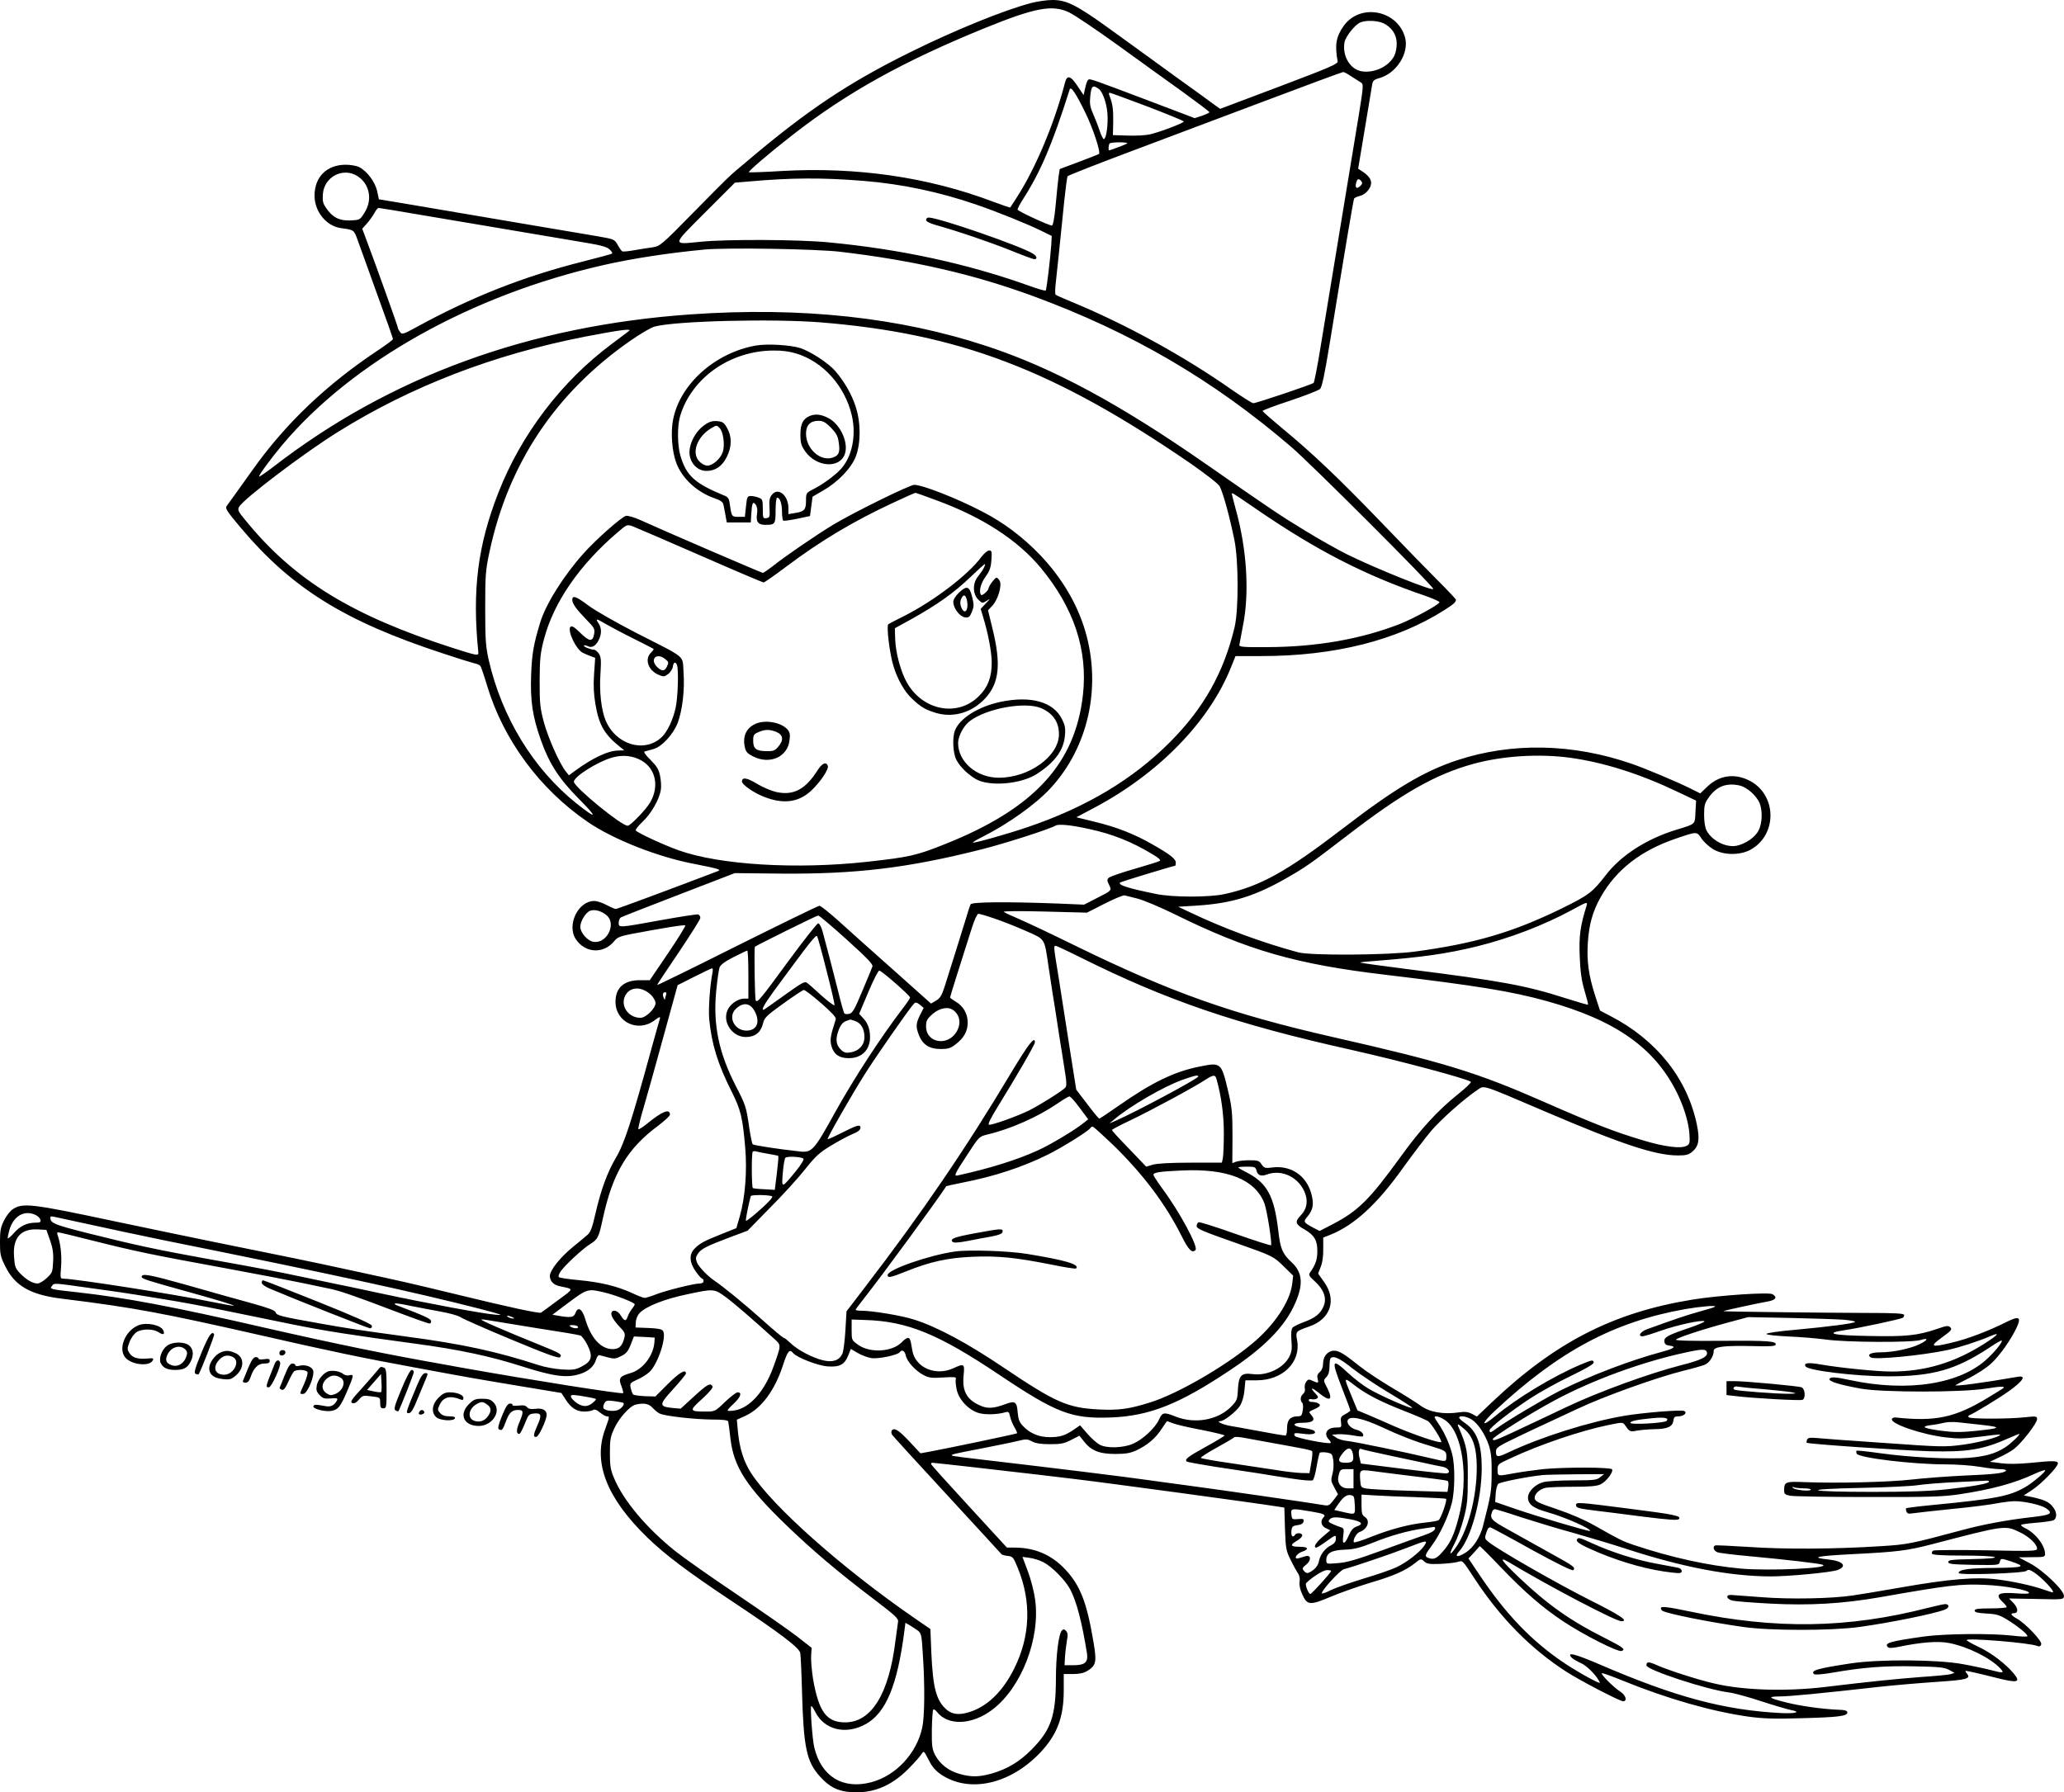 <?xml version="1.0" encoding="UTF-8"?>
<svg xmlns="http://www.w3.org/2000/svg" version="1.0" viewBox="0 0 1289.294 1119.818" preserveAspectRatio="xMidYMid meet">
  <g transform="translate(-243.517,1340.918) scale(0.1,-0.1)" fill="#000000" stroke="none">
    <path d="M8875 13390 c-170 -45 -476 -169 -760 -310 -379 -188 -633 -357 -1000 -667 -142 -119 -109 -89 -348 -331 -200 -204 -209 -211 -255 -218 -26 -3 -77 -12 -114 -18 -37 -7 -71 -10 -76 -7 -6 3 -18 22 -29 41 -19 34 -23 35 -119 52 -54 9 -299 51 -544 92 -245 42 -531 90 -636 108 l-192 32 -11 52 c-13 57 -63 124 -112 149 -15 8 -53 15 -84 15 -118 0 -195 -76 -195 -193 0 -100 74 -191 165 -203 81 -11 81 -11 103 -71 11 -32 66 -183 121 -336 56 -153 101 -282 101 -286 0 -5 -39 -34 -87 -66 -325 -215 -584 -461 -791 -753 -80 -113 -138 -193 -160 -223 -12 -15 -2 -31 86 -136 320 -380 649 -585 1266 -787 90 -30 177 -57 194 -61 18 -3 35 -12 39 -18 4 -7 23 -61 41 -122 102 -339 329 -646 627 -850 161 -111 444 -222 670 -264 66 -13 129 -26 140 -31 19 -7 19 -8 -5 -17 -267 -102 -619 -233 -628 -233 -6 0 -32 11 -58 25 -26 14 -60 25 -77 25 -101 0 -174 -152 -114 -240 59 -87 173 -92 239 -11 19 24 37 31 103 44 206 39 335 60 341 54 3 -3 -45 -81 -108 -174 l-114 -168 -65 0 c-97 -1 -149 -48 -149 -135 0 -128 142 -194 245 -115 31 23 36 24 32 9 -4 -11 -24 -86 -47 -167 -132 -483 -174 -611 -229 -704 -52 -88 -93 -201 -126 -345 -19 -85 -31 -118 -49 -133 -12 -11 -53 -45 -90 -75 -81 -66 -146 -147 -146 -183 0 -31 22 -55 58 -63 95 -21 96 -12 -8 -89 -52 -39 -99 -73 -105 -77 -11 -7 -209 36 -520 112 -345 83 -301 73 -675 154 -219 48 -409 87 -855 177 -137 28 -416 86 -620 129 -518 110 -570 116 -633 72 -15 -11 -39 -42 -52 -69 -20 -40 -25 -63 -25 -133 0 -77 3 -92 33 -152 60 -123 157 -179 355 -203 445 -55 622 -88 1247 -230 405 -93 639 -142 957 -200 354 -66 381 -70 662 -117 l253 -42 24 -37 c34 -55 70 -79 118 -79 22 0 47 4 55 9 10 7 24 2 44 -15 16 -13 35 -24 43 -24 18 0 18 -1 -12 -84 -75 -206 12 -428 266 -674 109 -106 251 -213 520 -392 306 -203 427 -295 434 -328 3 -15 8 -124 11 -242 10 -350 28 -437 112 -530 59 -66 111 -92 194 -98 135 -9 248 36 355 142 39 39 77 82 85 95 15 23 15 23 45 -35 21 -43 43 -68 78 -92 176 -118 431 -61 619 137 106 112 147 221 147 389 l0 102 58 0 c39 0 67 6 90 20 54 33 59 56 38 178 -41 248 -83 356 -176 455 -86 92 -190 137 -319 137 l-46 0 -235 256 c-129 140 -236 259 -238 264 -2 6 1 10 8 10 12 0 472 -52 665 -75 72 -9 166 -20 210 -25 204 -24 1134 -150 1291 -175 l32 -5 4 -133 c4 -122 7 -137 35 -193 16 -34 37 -71 46 -84 9 -14 14 -34 10 -54 -3 -19 3 -49 17 -78 30 -69 48 -70 178 -15 59 25 170 64 246 87 149 44 218 75 279 122 37 30 38 30 58 12 17 -16 34 -18 99 -16 43 2 92 7 109 12 35 10 29 15 108 -105 162 -246 349 -436 570 -579 88 -57 336 -186 357 -186 28 0 17 38 -16 59 -39 24 -124 108 -117 116 3 3 59 -17 125 -44 285 -116 559 -194 789 -227 96 -13 164 -15 335 -10 229 6 285 13 285 36 0 11 -15 16 -60 17 -95 4 -233 23 -320 45 -112 28 -123 37 -45 38 63 0 250 18 615 59 99 11 265 25 369 32 193 13 215 20 186 54 -7 8 -9 15 -6 15 10 0 85 -17 204 -47 121 -30 141 -24 97 29 -51 62 -140 129 -217 166 -43 20 -78 40 -78 44 0 15 398 -17 442 -37 12 -5 20 -2 24 10 8 20 -99 132 -152 161 -36 20 -44 34 -19 34 29 0 28 30 -1 62 l-29 30 170 -3 c166 -4 170 -4 173 17 5 33 -128 161 -213 206 l-70 37 83 1 c76 0 82 2 82 20 0 54 -62 133 -126 162 -13 6 -24 15 -24 19 0 4 42 10 93 14 50 4 100 11 110 16 23 13 22 51 -4 83 -25 32 -52 44 -128 61 l-54 11 51 33 c57 37 162 144 162 167 0 17 -26 18 -174 3 -73 -7 -135 -8 -181 -2 l-70 9 57 27 c32 14 74 38 94 53 48 37 144 161 144 186 0 19 -4 20 -77 12 -100 -11 -339 -11 -350 0 -4 5 -3 10 2 12 31 12 181 103 250 152 89 64 110 99 54 89 -219 -38 -397 -62 -388 -52 2 2 41 22 86 45 45 23 106 62 134 88 54 48 129 155 163 230 29 64 13 71 -70 29 -108 -54 -242 -105 -338 -127 -129 -31 -140 -25 -60 33 58 42 65 50 52 63 -12 12 -23 11 -83 -10 -120 -41 -194 -49 -423 -44 -236 4 -285 17 -150 37 89 13 346 68 360 77 4 3 8 11 8 17 0 10 -58 13 -242 13 -286 1 -888 8 -888 11 0 3 222 51 275 60 52 9 65 26 33 46 -22 14 -338 -7 -502 -34 -492 -80 -854 -265 -1248 -638 l-97 -92 -32 17 c-24 12 -44 14 -78 9 -99 -15 -187 1 -244 43 -23 17 -103 68 -177 111 -74 44 -164 104 -200 133 -97 78 -130 98 -161 98 -39 0 -69 -35 -69 -80 0 -23 -7 -41 -20 -53 -15 -12 -19 -24 -14 -42 7 -29 5 -29 -32 -13 -23 11 -28 10 -40 -7 -7 -10 -11 -28 -8 -40 3 -13 -1 -27 -10 -34 -18 -15 -21 -42 -6 -57 5 -5 7 -26 3 -47 -5 -32 -9 -37 -32 -37 -46 0 -66 -23 -66 -74 0 -25 -4 -46 -10 -46 -12 0 -88 13 -205 35 -47 9 -109 20 -139 25 -50 9 -94 30 -62 30 23 0 99 60 122 96 14 23 25 60 28 98 l6 61 70 0 c163 0 277 113 253 249 -11 56 -9 58 75 87 134 46 174 166 93 279 l-37 52 16 41 c11 27 17 68 16 113 l0 71 41 16 c152 60 296 192 460 423 60 83 137 184 172 226 62 73 209 203 287 255 49 32 13 44 427 -133 479 -205 689 -274 829 -274 51 0 67 4 91 25 39 33 46 76 27 167 -59 288 -253 531 -540 679 l-65 34 -30 92 c-41 126 -54 220 -46 333 7 111 30 195 79 282 97 173 251 293 472 368 132 45 129 45 159 0 14 -21 47 -51 73 -67 65 -38 166 -39 233 -3 173 96 164 353 -15 436 -90 42 -181 28 -254 -41 l-45 -43 -66 33 c-78 39 -280 124 -365 153 -366 126 -746 134 -1088 21 -206 -68 -391 -178 -712 -425 -355 -272 -515 -361 -740 -411 -97 -21 -325 -21 -430 1 -172 35 -238 56 -223 71 4 5 334 105 344 105 2 0 4 9 4 19 0 24 -36 52 -147 115 -111 64 -226 109 -361 141 l-113 28 113 60 c401 213 716 536 852 875 l29 72 161 0 c457 0 846 98 1143 287 56 35 73 50 73 65 0 4 -51 58 -113 120 -62 62 -223 227 -357 367 -264 274 -426 428 -615 584 -66 55 -121 103 -123 108 -2 4 75 33 170 64 95 32 180 65 189 74 12 11 29 93 59 276 100 613 149 905 154 914 4 5 20 12 36 16 35 8 70 48 70 81 0 25 -18 48 -58 74 l-23 15 41 245 c22 135 43 260 46 277 4 27 11 34 42 43 111 29 193 160 163 259 -50 168 -279 210 -381 70 -49 -68 -58 -121 -39 -223 4 -16 -48 -38 -365 -158 l-369 -139 -31 22 c-17 13 -134 98 -261 189 -126 92 -306 222 -400 290 -205 148 -269 180 -357 179 -35 0 -94 -9 -133 -19z m240 -59 c33 -16 168 -107 300 -202 132 -96 316 -228 408 -294 91 -66 167 -123 167 -127 0 -3 -21 -13 -46 -22 l-46 -15 -266 101 c-381 144 -388 147 -399 139 -5 -3 -14 -26 -19 -51 l-10 -45 -39 58 c-43 65 -65 70 -78 17 -66 -253 -183 -532 -299 -712 -22 -35 -41 -64 -42 -65 -2 -2 -51 15 -110 37 -405 153 -850 217 -1314 191 -112 -7 -206 -10 -209 -8 -5 6 129 121 273 233 338 264 691 460 1199 667 318 129 424 149 530 98z m1962 -67 c53 -26 83 -72 83 -128 0 -26 -7 -60 -15 -75 -34 -66 -120 -108 -200 -98 -75 10 -127 96 -111 183 8 37 66 111 101 124 34 14 105 11 142 -6z m-201 -332 c23 -15 50 -32 60 -38 17 -10 17 -19 -14 -210 -29 -174 -123 -746 -238 -1444 -19 -118 -39 -219 -43 -223 -10 -10 -358 -127 -377 -127 -8 0 -69 39 -137 86 -296 208 -664 410 -1002 549 -49 20 -93 40 -96 43 -4 4 -3 41 2 82 8 71 21 195 53 512 8 75 17 141 20 146 3 5 171 71 373 147 202 76 586 221 853 321 267 101 490 183 495 183 6 1 29 -12 51 -27z m-1579 -77 c29 -20 57 -107 57 -180 1 -69 -11 -135 -24 -135 -4 0 -16 24 -26 53 -9 28 -28 76 -41 106 -20 46 -22 64 -17 113 7 61 15 68 51 43z m-82 -150 c48 -98 97 -247 85 -258 -3 -2 -59 -24 -125 -49 l-120 -45 -7 -44 c-3 -24 -12 -104 -18 -176 -8 -86 -17 -133 -24 -133 -19 0 -211 89 -214 99 -2 5 13 33 32 63 112 175 184 344 293 688 7 23 37 -20 98 -145z m387 39 c125 -48 228 -90 228 -94 0 -9 -147 -65 -210 -80 -25 -6 -87 -10 -139 -8 l-94 3 2 85 c1 77 -4 112 -24 163 -4 9 -3 17 1 17 5 0 111 -39 236 -86z m-125 -231 c-6 -5 -105 -43 -114 -43 -6 0 -3 37 4 43 3 4 31 7 61 7 31 0 52 -3 49 -7z m-4806 -206 c73 -49 92 -145 42 -225 -29 -47 -29 -47 -89 -50 -69 -3 -112 19 -152 78 -20 29 -23 44 -20 87 9 110 129 170 219 110z m3159 -28 c236 -19 473 -69 700 -147 137 -47 320 -121 410 -165 l65 -32 -3 -55 c-6 -86 -29 -281 -35 -286 -3 -3 -50 10 -104 30 -386 138 -800 228 -1252 271 -185 18 -634 20 -796 4 -185 -18 -186 -29 25 183 l186 186 84 7 c268 24 460 25 720 4z m3109 -2 c8 -11 6 -18 -8 -31 -22 -20 -33 -10 -24 22 6 25 16 28 32 9z m-5896 -207 c207 -35 752 -127 1067 -180 82 -14 120 -25 134 -40 11 -10 18 -22 15 -25 -3 -3 -85 -25 -183 -50 -370 -93 -697 -222 -1040 -410 -84 -46 -90 -47 -102 -30 -8 10 -14 23 -14 28 0 8 -130 372 -197 550 l-25 67 31 35 c17 20 38 49 46 65 9 17 20 30 25 30 6 0 115 -18 243 -40z m2642 -234 c458 -54 834 -141 1204 -277 617 -227 1126 -525 1612 -942 126 -108 878 -860 887 -887 7 -20 -362 128 -541 217 -60 30 -177 96 -260 147 -153 93 -211 132 -616 414 -544 379 -958 602 -1370 738 -547 181 -1160 247 -1851 199 -1010 -71 -1878 -388 -2608 -953 -46 -35 -85 -62 -88 -60 -5 6 77 117 145 198 437 519 1181 936 2006 1123 180 41 401 75 630 97 140 13 699 4 850 -14z m-123 -441 c865 -70 1459 -297 2308 -880 99 -69 176 -129 184 -144 22 -43 62 -188 92 -336 26 -126 27 -437 1 -545 -67 -281 -192 -505 -402 -716 -234 -235 -527 -410 -895 -534 -120 -41 -333 -101 -338 -95 -2 2 25 18 59 35 161 81 332 203 424 302 238 256 322 633 220 982 -50 171 -146 334 -283 478 -108 112 -225 201 -361 271 -161 84 -374 167 -425 167 -28 0 -376 -171 -506 -249 -107 -65 -296 -194 -383 -263 -27 -21 -52 -38 -57 -38 -7 0 -614 261 -765 330 -38 17 -78 29 -90 26 -28 -7 -189 -149 -265 -235 -123 -137 -237 -318 -271 -433 -41 -135 -51 -193 -56 -323 -6 -164 8 -262 62 -413 53 -148 113 -240 241 -369 115 -116 108 -125 -18 -25 -271 216 -469 540 -551 902 -18 82 -21 126 -21 320 0 206 2 235 27 352 117 549 410 990 875 1315 64 45 135 87 157 92 131 35 736 50 1037 26z m-1197 -53 c-6 -5 -55 -42 -110 -83 -311 -231 -565 -564 -707 -929 -129 -329 -164 -610 -125 -995 3 -25 -4 -24 -163 27 -627 202 -985 422 -1287 791 -51 61 -55 70 -44 90 29 50 404 335 618 468 455 284 969 482 1538 594 219 42 298 53 280 37z m1921 -1059 c286 -105 506 -248 650 -421 207 -250 295 -513 264 -793 -48 -432 -306 -712 -860 -933 -179 -72 -224 -82 -486 -111 -444 -49 -922 -20 -1178 71 -95 34 -251 106 -269 124 -5 4 14 28 41 54 55 51 106 141 115 200 4 21 1 61 -5 89 -8 40 -21 60 -60 99 -31 30 -44 50 -36 52 7 2 32 9 55 15 53 15 124 92 152 165 29 79 44 206 36 314 -8 111 26 83 -294 246 -124 64 -259 141 -299 171 -77 58 -102 67 -102 37 0 -24 23 -57 88 -124 51 -52 54 -59 48 -92 -9 -49 -30 -46 -88 11 -35 35 -51 44 -59 36 -22 -22 34 -141 76 -162 11 -6 33 -15 49 -21 l29 -11 -7 -102 c-5 -74 -2 -126 9 -190 22 -129 56 -187 155 -266 l25 -20 -36 -1 c-65 0 -166 -48 -279 -132 l-31 -23 -20 25 c-39 49 -109 207 -136 305 -24 90 -27 116 -27 260 1 140 4 172 27 260 61 232 222 465 461 669 57 49 58 49 93 37 20 -8 210 -89 422 -182 212 -93 391 -169 396 -169 6 0 71 46 147 103 211 158 413 279 658 393 74 35 138 63 143 64 4 0 64 -21 133 -47z m1999 -56 c373 -256 676 -412 1052 -540 51 -18 92 -36 90 -41 -5 -16 -160 -100 -244 -134 -245 -96 -523 -145 -833 -146 -150 -1 -175 1 -173 14 1 8 11 61 22 118 42 206 25 479 -44 727 -13 50 -25 94 -25 98 0 10 -1 11 155 -96z m-4063 -718 c29 -17 106 -58 173 -91 66 -33 122 -62 123 -63 2 -2 -6 -13 -17 -24 -41 -41 -16 -111 48 -138 31 -13 36 -13 60 5 14 10 27 31 29 45 4 30 17 35 26 11 11 -29 6 -198 -8 -265 -16 -76 -53 -154 -88 -186 -107 -100 -284 -48 -349 103 -28 66 -41 183 -33 294 5 84 4 104 -10 125 -9 14 -23 25 -31 25 -21 0 -69 20 -62 26 3 3 14 1 24 -4 24 -13 49 0 68 38 19 38 19 75 -1 105 -21 32 -16 31 48 -6z m369 -218 c21 -16 22 -22 11 -45 -14 -31 -31 -33 -60 -6 -52 49 -6 96 49 51z m-146 -635 c87 -52 109 -162 51 -261 -27 -46 -123 -145 -140 -145 -40 0 -336 243 -336 275 0 32 148 125 239 151 66 19 131 12 186 -20z m5797 19 c211 -29 438 -101 670 -212 l118 -56 -4 -71 c-4 -80 4 -73 -119 -111 -187 -57 -347 -160 -444 -287 -80 -104 -106 -123 -275 -206 -303 -148 -541 -218 -913 -268 -169 -23 -653 -26 -730 -5 -224 60 -463 149 -670 247 l-80 38 115 7 c218 14 360 57 560 171 122 70 149 89 373 261 353 272 557 388 797 454 183 50 409 64 602 38z m1062 -174 c44 -11 102 -62 122 -108 20 -47 18 -127 -6 -173 -21 -42 -81 -83 -137 -95 -66 -13 -155 32 -188 96 -9 17 -15 56 -15 97 0 61 4 74 30 110 49 69 111 92 194 73z m-4063 -272 c144 -31 264 -79 393 -157 41 -24 54 -37 45 -42 -8 -5 -79 -27 -159 -50 -80 -23 -151 -48 -159 -55 -11 -11 -11 -18 2 -44 18 -36 19 -35 -82 -86 l-74 -38 -166 7 c-321 12 -535 10 -543 -5 -4 -8 -16 -43 -26 -79 -20 -66 -96 -309 -136 -435 -18 -56 -29 -73 -54 -88 l-31 -18 -233 208 c-128 114 -282 251 -341 305 -60 54 -115 98 -123 98 -8 0 -239 -113 -514 -250 -275 -138 -500 -248 -500 -245 0 3 61 95 135 204 74 110 135 207 135 215 0 9 -6 19 -13 22 -7 2 -113 -14 -234 -36 -264 -48 -263 -48 -263 -16 0 14 6 28 13 33 6 4 170 68 362 142 l350 135 285 -3 c472 -4 796 35 1255 151 151 38 430 128 464 149 19 11 97 4 212 -22z m299 -434 c36 -9 142 -53 235 -99 454 -224 757 -311 1305 -376 585 -70 794 -104 1015 -165 432 -120 675 -291 815 -572 44 -90 72 -182 78 -254 4 -62 3 -68 -18 -79 -35 -19 -138 -6 -270 34 -175 52 -295 98 -616 239 -421 185 -623 248 -1324 407 -635 145 -1009 278 -1609 571 -146 72 -303 146 -350 166 -47 20 -90 40 -96 45 -6 5 102 6 255 2 l265 -7 110 56 c61 31 117 54 125 52 8 -2 44 -11 80 -20z m2805 -47 c-39 -126 -47 -186 -42 -313 4 -99 11 -150 30 -215 14 -47 24 -86 22 -88 -2 -2 -66 17 -142 41 -246 79 -403 108 -993 182 -156 20 -286 38 -288 40 -2 2 32 6 75 9 311 24 459 45 653 92 206 51 418 132 595 228 95 52 99 53 90 24z m-6118 -60 c62 -58 -8 -183 -90 -162 -35 8 -77 59 -77 92 0 35 34 91 62 101 29 11 75 -3 105 -31z m2421 -18 c48 -16 136 -51 195 -77 124 -55 115 -42 142 -223 9 -58 20 -132 25 -165 6 -33 19 -118 30 -190 11 -71 24 -157 30 -190 5 -33 14 -91 20 -128 8 -51 8 -72 0 -83 -17 -19 -154 -106 -225 -142 -73 -36 -234 -94 -252 -90 -9 2 11 42 58 118 115 186 229 383 229 397 0 42 -40 -10 -148 -189 -282 -473 -564 -886 -916 -1344 l-113 -148 -7 -120 c-4 -66 -12 -131 -19 -145 -20 -42 -59 -55 -120 -41 -67 16 -162 66 -204 108 -18 17 -36 32 -41 32 -6 0 -65 50 -133 111 -112 100 -246 210 -303 248 -42 29 -95 84 -107 112 -9 24 -9 33 5 54 20 31 51 47 196 102 l115 43 140 143 c78 78 176 186 218 239 64 81 91 106 159 147 45 28 105 60 135 73 37 15 53 27 53 41 0 23 -17 19 -124 -35 -43 -22 -79 -38 -81 -36 -5 5 149 274 231 404 75 119 281 414 308 442 10 11 17 9 37 -6 l24 -20 -23 -45 c-26 -53 -27 -73 -6 -127 23 -58 66 -85 135 -85 46 0 63 5 93 29 52 39 76 82 76 136 0 55 -27 103 -75 131 -19 12 -35 23 -35 26 0 5 49 163 138 441 15 47 32 82 39 82 7 0 52 -13 101 -30z m-924 -131 c123 -111 166 -155 161 -168 -3 -9 -31 -78 -63 -153 -47 -113 -61 -138 -81 -143 -13 -3 -27 -2 -31 2 -4 4 -22 67 -39 138 -32 128 -69 269 -97 373 -8 29 -20 52 -28 52 -7 0 -90 -105 -184 -233 -174 -238 -196 -265 -206 -249 -6 9 -11 331 -5 336 10 9 385 195 395 195 6 1 86 -67 178 -150z m-125 -197 c29 -112 51 -208 49 -213 -2 -5 -37 21 -79 58 -41 38 -82 74 -92 81 -14 12 -32 2 -142 -77 -69 -50 -128 -91 -130 -91 -15 0 3 32 62 114 233 317 266 359 273 345 4 -8 31 -105 59 -217z m1588 84 c538 -268 967 -415 1688 -576 299 -67 727 -181 748 -200 4 -4 -32 -39 -80 -77 -128 -103 -234 -218 -360 -393 -192 -265 -263 -336 -422 -419 l-83 -43 -42 22 c-60 33 -61 36 -33 69 36 43 41 81 22 147 -32 110 -128 173 -240 159 -48 -6 -53 -4 -69 19 -15 23 -23 26 -76 26 -32 0 -70 -4 -83 -9 l-24 -9 1 166 c0 147 -3 180 -26 279 -44 185 -44 186 -181 158 -157 -31 -298 -100 -505 -245 -63 -44 -117 -80 -120 -80 -4 1 -38 41 -75 91 l-69 90 -39 247 c-21 136 -46 294 -55 352 -9 58 -22 143 -30 189 -16 98 -17 111 -5 111 5 0 76 -33 158 -74z m-2077 -106 l0 -150 -26 0 c-35 0 -78 -27 -99 -62 -44 -75 19 -178 109 -178 57 0 93 28 107 83 9 38 21 50 127 126 64 46 121 84 128 85 7 1 56 -37 109 -83 66 -58 95 -89 91 -100 -33 -102 -38 -128 -27 -168 14 -50 48 -75 105 -75 82 -2 136 50 136 131 0 50 -14 89 -45 121 l-23 25 57 135 c31 74 62 135 69 135 14 0 192 -156 192 -168 0 -5 -19 -34 -43 -65 -141 -184 -307 -440 -425 -652 -133 -241 -145 -253 -221 -245 -136 15 -287 38 -294 45 -4 4 -14 52 -22 106 -18 127 -22 139 -84 259 -106 207 -142 381 -122 592 7 69 16 135 21 148 6 16 35 38 87 64 43 22 81 40 86 41 4 0 7 -67 7 -150z m-224 13 c-16 -76 -26 -226 -21 -288 15 -158 53 -282 140 -455 58 -116 69 -163 85 -349 13 -147 0 -313 -33 -429 l-22 -76 -90 -36 c-112 -45 -133 -56 -167 -88 -40 -37 -38 -89 4 -148 17 -24 35 -44 40 -44 4 0 8 -7 8 -15 0 -9 -9 -15 -25 -15 -35 0 -208 -43 -275 -69 -30 -12 -61 -21 -68 -21 -8 0 -44 14 -80 31 -92 42 -194 67 -331 80 -64 6 -120 14 -125 19 -5 5 1 21 13 38 28 39 135 138 182 168 49 30 54 41 80 160 61 283 153 438 347 581 39 30 72 60 72 68 0 39 -46 22 -136 -51 -30 -25 -58 -43 -61 -40 -3 3 11 63 32 133 21 71 77 272 125 447 l88 320 103 52 c57 29 108 53 112 53 5 1 6 -11 3 -26z m-384 -140 c15 -15 28 -37 28 -51 0 -33 -60 -92 -94 -92 -84 0 -135 90 -86 153 35 44 100 39 152 -10z m94 1 c-3 -9 -6 -21 -7 -27 0 -7 -4 -3 -8 8 -9 22 -5 35 11 35 5 0 7 -7 4 -16z m555 -106 c34 -67 11 -118 -53 -118 -76 0 -119 88 -65 137 46 43 90 36 118 -19z m1240 9 c42 -32 49 -85 19 -135 -56 -92 -190 -69 -190 34 0 36 5 46 41 78 44 38 98 48 130 23z m-614 -67 c37 -13 58 -49 58 -101 0 -49 -35 -87 -87 -95 -30 -5 -41 -2 -62 19 -30 30 -33 68 -10 126 10 26 25 43 42 50 15 5 27 10 28 10 1 1 15 -4 31 -9z m2143 -347 c-1 -13 -382 -217 -515 -276 l-40 -17 30 25 c98 83 306 204 425 247 79 28 100 33 100 21z m114 -15 c30 -107 46 -222 46 -338 0 -70 -3 -140 -6 -156 l-6 -29 -196 0 c-125 0 -212 -5 -237 -13 l-40 -12 -107 112 c-60 61 -108 114 -107 117 0 3 52 31 116 61 120 57 397 206 468 253 50 32 61 33 69 5z m-855 -180 l54 -72 -29 -23 c-51 -42 -206 -135 -283 -170 -133 -61 -304 -114 -504 -158 -25 -5 -20 7 64 135 70 108 71 108 122 121 142 33 314 109 437 193 36 25 70 45 75 45 6 1 35 -31 64 -71z m207 -230 c188 -183 330 -370 433 -577 42 -83 63 -103 84 -82 19 19 -99 239 -210 388 -29 40 -53 77 -53 82 0 15 40 21 175 27 288 14 462 -56 519 -207 16 -44 48 -247 41 -260 -3 -3 -102 29 -222 71 -120 43 -224 75 -230 73 -7 -3 -13 -13 -13 -23 0 -18 30 -31 255 -110 218 -77 225 -80 288 -142 l60 -59 -6 -52 c-14 -112 -113 -260 -254 -376 -174 -144 -464 -311 -633 -364 -131 -41 -193 -50 -320 -44 -195 10 -269 42 -593 260 -228 154 -416 255 -560 301 -75 25 -263 56 -332 56 -19 0 -35 2 -35 6 0 3 24 35 53 72 109 137 474 636 513 700 0 1 46 11 100 22 201 39 379 98 534 175 89 44 254 147 265 165 4 6 10 10 16 10 5 0 61 -51 125 -112z m-2151 -58 c32 -5 59 -11 62 -13 2 -2 -2 -51 -9 -108 l-13 -104 -65 4 c-36 1 -68 5 -72 7 -8 5 -9 214 -1 227 3 4 13 5 23 2 10 -3 44 -10 75 -15z m219 -30 c5 -5 -15 -38 -48 -79 -90 -109 -89 -109 -81 -10 4 46 11 89 16 94 9 12 100 7 113 -5z m2830 -74 c7 -30 28 -38 62 -26 98 38 209 -19 244 -123 16 -51 6 -95 -31 -133 -37 -38 -32 -55 26 -87 60 -34 80 -69 79 -135 0 -53 -11 -84 -46 -134 -10 -14 -5 -23 31 -55 55 -50 75 -104 55 -153 -19 -48 -53 -75 -124 -101 -33 -12 -65 -28 -71 -35 -8 -9 -10 -38 -7 -79 5 -51 2 -73 -13 -102 -36 -72 -139 -121 -229 -109 -70 9 -87 -7 -92 -94 -3 -65 -6 -72 -42 -109 -82 -84 -225 -110 -346 -63 -75 30 -84 28 -105 -18 -23 -52 -102 -125 -162 -151 -61 -27 -165 -30 -209 -6 -17 9 -52 40 -77 69 l-45 52 -38 -26 c-55 -38 -87 -48 -152 -48 -67 0 -124 24 -166 69 -23 24 -30 42 -34 87 -5 65 -16 73 -75 51 -72 -27 -110 -30 -153 -12 -88 36 -119 90 -110 187 8 78 5 80 -65 48 -111 -50 -237 5 -255 112 -11 68 -15 78 -27 78 -8 0 -24 -11 -37 -25 -58 -62 -197 -72 -273 -19 -42 30 -42 30 -42 94 l0 65 85 -3 c263 -8 456 -87 835 -341 361 -242 454 -277 699 -268 240 9 425 82 741 293 210 139 336 265 401 400 63 131 59 211 -13 277 -57 53 -70 83 -83 198 -26 218 -70 298 -201 365 -27 13 -49 27 -49 29 0 3 24 5 54 5 48 0 54 -2 60 -24z m-3025 -162 c3 -2 -6 -16 -20 -30 -40 -43 -139 -127 -144 -122 -4 4 15 99 30 154 3 10 123 8 134 -2z m-4599 -117 c14 -7 26 -20 28 -30 3 -14 -4 -17 -33 -17 -51 0 -95 -21 -133 -65 -18 -20 -35 -35 -38 -33 -2 3 3 28 11 56 26 86 96 124 165 89z m168 -22 c298 -65 499 -108 627 -134 1056 -213 1560 -322 1985 -431 130 -34 145 -40 92 -35 -81 6 -433 72 -727 135 -126 27 -252 54 -280 59 -27 6 -115 24 -195 41 -176 37 -268 55 -605 115 -309 56 -449 86 -740 159 -206 52 -234 63 -235 94 0 15 -3 15 78 -3z m-80 -135 c17 -49 22 -82 19 -134 -3 -64 -5 -70 -40 -102 -20 -19 -46 -34 -57 -34 -30 0 -70 23 -109 63 -30 32 -34 43 -38 104 -9 118 41 176 147 171 l55 -3 23 -65z m274 -4 c258 -65 360 -86 818 -170 195 -36 409 -77 475 -91 66 -14 143 -30 172 -36 65 -12 165 -47 417 -143 110 -42 206 -76 214 -76 7 0 12 7 10 16 -3 14 -36 30 -217 99 -8 3 -12 8 -9 10 2 3 45 -3 94 -14 49 -10 134 -26 189 -36 55 -10 112 -25 126 -35 14 -10 157 -73 318 -140 215 -90 296 -119 304 -111 17 17 3 25 -123 76 -237 96 -373 155 -368 160 2 2 26 -1 53 -6 28 -5 163 -27 300 -49 138 -21 257 -41 266 -45 9 -3 29 -30 44 -60 35 -70 27 -101 -35 -133 -39 -21 -55 -23 -125 -19 -44 3 -109 15 -145 27 -260 85 -476 132 -830 179 -314 43 -354 49 -540 82 -243 43 -268 50 -273 69 -3 12 -46 28 -158 59 -85 23 -266 74 -402 113 -232 65 -277 73 -277 49 0 -11 41 -24 265 -86 189 -52 325 -93 310 -94 -6 -1 -66 10 -135 24 -223 46 -858 145 -926 145 -23 0 -23 1 -17 78 5 70 -4 145 -22 195 -4 9 -3 17 3 17 6 0 106 -24 224 -54z m-12 -296 c118 -16 242 -34 275 -40 33 -5 119 -19 190 -31 72 -11 227 -40 345 -64 118 -24 314 -64 435 -89 195 -40 381 -69 775 -122 274 -37 468 -78 673 -144 195 -62 277 -72 359 -44 52 17 85 48 97 90 5 16 14 28 20 26 7 -1 32 -8 55 -14 38 -10 48 -9 82 9 31 15 43 30 59 71 l20 51 65 -3 65 -4 -2 -30 c-7 -85 -74 -171 -150 -192 -67 -19 -76 -32 -56 -81 8 -22 13 -42 11 -44 -7 -8 -582 83 -1008 159 -47 9 -98 18 -115 21 -352 62 -661 125 -1117 229 -578 133 -873 188 -1168 221 -173 19 -177 20 -160 40 16 19 0 20 250 -15z m3197 -25 c72 -17 193 -64 193 -75 0 -4 -8 -18 -19 -31 -10 -13 -21 -34 -25 -46 -10 -31 -21 -29 -43 7 -28 47 -77 36 -52 -12 6 -13 27 -40 46 -60 30 -30 34 -41 29 -65 -13 -53 -33 -73 -73 -73 -74 0 -136 67 -172 188 -19 64 -45 80 -61 38 -10 -28 -29 -31 -104 -18 l-40 7 104 78 c113 84 118 85 217 62z m762 -30 c53 -39 166 -137 304 -262 43 -39 43 -36 -6 -172 -55 -154 -148 -259 -243 -274 -21 -4 -40 -4 -43 -1 -3 3 14 22 37 43 43 40 55 71 25 71 -9 0 -44 -27 -79 -60 -62 -60 -63 -60 -122 -60 -102 0 -103 5 -21 79 46 42 70 71 65 79 -14 23 -33 12 -116 -64 l-83 -76 -48 4 c-89 9 -89 19 1 118 44 48 80 92 80 98 0 30 -42 5 -113 -66 l-78 -78 -66 2 c-36 2 -69 6 -73 11 -4 4 -11 22 -15 40 -6 30 -4 32 42 53 26 11 60 33 75 47 54 51 110 223 84 258 -8 10 -35 15 -91 17 l-80 3 2 33 c0 19 11 44 23 57 40 42 155 88 300 118 163 35 167 35 239 -18z m6179 -60 c-2 -3 -47 -17 -99 -31 -82 -23 -153 -47 -326 -110 -41 -15 -59 -44 -28 -44 9 0 62 16 118 36 104 36 252 68 269 58 5 -3 -36 -21 -91 -40 -137 -46 -163 -60 -159 -87 2 -16 11 -23 31 -25 45 -5 31 -18 -40 -37 -205 -55 -451 -149 -646 -246 -100 -51 -335 -191 -394 -235 -36 -27 -43 -29 -43 -11 0 16 130 118 257 201 57 37 168 99 248 137 89 43 145 75 145 84 0 20 -9 19 -82 -12 -172 -73 -396 -208 -533 -322 -90 -75 -90 -48 1 36 398 371 742 554 1186 633 99 17 197 25 186 15z m-7513 -65 c13 -6 15 -9 5 -9 -8 0 -22 4 -30 9 -18 12 -2 12 25 0z m8313 -16 c46 -4 79 -10 75 -14 -11 -10 -157 -29 -371 -49 -104 -9 -182 -20 -182 -26 0 -6 56 -12 137 -16 76 -3 181 -12 233 -19 122 -18 540 -20 593 -3 51 16 47 0 -7 -26 -57 -28 -166 -51 -243 -51 -62 0 -88 -14 -62 -32 24 -16 319 12 478 46 75 16 192 54 269 87 63 27 51 10 -31 -43 -190 -122 -374 -178 -588 -178 -89 0 -319 23 -440 44 -79 14 -109 10 -95 -12 16 -26 315 -62 515 -62 279 0 423 41 631 178 41 28 77 48 79 46 7 -7 -33 -60 -86 -110 -169 -163 -500 -215 -863 -137 -93 20 -122 21 -127 6 -5 -15 65 -36 197 -60 134 -24 627 -24 779 0 93 15 124 16 110 3 -2 -2 -46 -29 -97 -60 -204 -124 -326 -150 -576 -123 -10 1 -21 -3 -23 -10 -10 -29 184 -96 333 -114 83 -10 118 -9 218 4 66 9 122 15 124 13 11 -11 -129 -50 -230 -63 -112 -15 -132 -15 -495 11 -208 14 -400 28 -426 31 -36 3 -49 1 -54 -11 -3 -8 -4 -17 -2 -19 8 -8 596 -48 769 -53 236 -6 332 10 494 82 32 14 61 26 64 26 12 0 -54 -63 -88 -84 -60 -39 -122 -56 -225 -65 -123 -10 -370 3 -558 29 -77 11 -142 18 -145 15 -2 -2 -2 -10 1 -18 10 -26 351 -67 554 -67 70 0 166 -7 213 -15 47 -8 104 -15 128 -15 24 0 41 -4 38 -9 -10 -16 -70 -23 -261 -31 -104 -5 -253 -16 -330 -25 -140 -16 -464 -24 -668 -16 -118 5 -127 2 -127 -51 0 -23 5 -28 38 -34 20 -4 240 -8 487 -8 387 -1 467 2 570 17 203 31 344 69 470 128 33 15 62 25 65 22 7 -7 -78 -79 -127 -107 -99 -56 -184 -72 -587 -111 -82 -8 -151 -17 -154 -19 -2 -3 -2 -12 2 -21 4 -12 14 -15 38 -11 18 3 128 15 243 27 116 11 242 27 280 35 39 7 90 14 115 14 62 0 162 -23 194 -43 49 -33 34 -43 -81 -56 -154 -17 -310 -46 -443 -82 -320 -86 -342 -90 -505 -100 -290 -19 -609 -20 -825 -5 -113 7 -208 12 -212 9 -16 -9 -7 -34 15 -42 12 -5 103 -16 202 -25 217 -20 434 -45 455 -53 57 -22 -335 -40 -512 -24 -207 19 -436 70 -666 147 -74 25 -87 32 -252 125 -56 32 -149 72 -230 99 -113 38 -136 49 -138 67 -4 27 30 59 70 67 17 3 93 6 170 6 104 0 148 4 171 15 36 17 82 78 72 94 -8 14 -304 14 -433 1 -53 -6 -132 -17 -176 -25 -108 -20 -106 -21 -106 21 0 35 2 36 83 73 184 86 436 171 610 207 88 18 89 18 103 -1 28 -41 31 -43 76 -34 24 4 72 8 108 9 80 0 114 16 118 53 3 22 8 27 31 27 35 0 60 24 35 34 -22 8 -255 -11 -369 -30 -222 -37 -527 -134 -729 -230 -65 -31 -76 -30 -76 4 0 27 9 33 138 95 75 36 173 82 217 102 44 20 112 52 150 70 166 79 495 197 670 241 55 13 113 30 128 36 29 11 57 53 57 87 0 26 64 34 243 30 101 -3 141 -1 144 8 8 23 -47 27 -335 25 -183 -2 -291 1 -288 7 8 12 158 62 321 106 l130 35 255 -5 c140 -3 292 -8 338 -11z m-7903 -44 c8 -13 -25 -13 -45 0 -12 8 -9 10 12 10 15 0 30 -4 33 -10z m1833 -196 c44 -7 166 19 178 37 11 19 32 8 37 -20 8 -39 61 -97 111 -123 34 -18 52 -20 124 -15 70 4 82 3 78 -9 -3 -8 -1 -38 5 -66 14 -65 77 -131 141 -148 40 -11 116 -9 165 6 18 5 22 1 28 -28 4 -18 16 -48 27 -66 11 -18 18 -35 16 -38 -5 -4 -438 -95 -548 -115 l-55 -10 -71 76 c-67 71 -95 88 -109 65 -3 -5 -2 -16 2 -24 4 -7 159 -177 343 -376 184 -200 337 -366 340 -370 3 -5 21 -10 39 -12 32 -3 36 -7 63 -73 87 -211 80 -426 -21 -630 -68 -136 -156 -226 -261 -266 -72 -27 -122 -25 -160 7 -66 56 -87 135 -97 355 l-6 150 -106 73 c-448 310 -877 691 -1013 900 -47 72 -73 156 -83 258 l-7 77 53 24 c100 46 183 157 235 316 29 89 41 104 63 77 24 -29 156 -80 217 -84 75 -5 105 11 128 69 l16 40 43 -25 c23 -14 61 -28 85 -32z m5220 34 c5 -26 -37 -47 -160 -78 -203 -52 -520 -168 -718 -262 -58 -28 -136 -65 -175 -83 -38 -18 -114 -53 -168 -79 -100 -46 -117 -52 -117 -38 1 13 235 161 383 240 237 128 551 243 822 301 104 23 129 23 133 -1z m-2214 -99 c50 -39 155 -109 234 -156 79 -47 141 -87 139 -90 -8 -8 -197 75 -270 118 -37 22 -96 67 -131 100 -103 96 -107 84 -36 -99 28 -71 50 -131 50 -135 0 -4 -14 -14 -31 -23 -27 -14 -31 -20 -27 -50 4 -33 3 -34 -32 -34 -56 0 -79 -39 -44 -75 9 -9 14 -18 11 -21 -10 -10 -219 31 -224 44 -8 19 -3 20 54 13 56 -8 85 1 68 18 -6 6 -35 14 -64 18 -76 11 -80 33 -7 33 64 0 81 17 51 50 -16 18 -16 19 19 34 20 8 36 19 36 24 0 12 -24 22 -51 22 -10 0 -19 5 -19 11 0 6 9 9 19 6 10 -2 25 -1 32 4 11 6 9 13 -9 32 -37 39 -25 41 22 3 69 -57 90 -45 52 31 -25 48 -25 48 -5 69 13 14 19 35 19 65 0 25 3 49 7 52 18 18 56 1 137 -64z m18 -109 c72 -55 161 -100 312 -159 71 -28 136 -56 144 -63 22 -18 84 -117 80 -128 -4 -12 -180 48 -302 102 -50 22 -120 53 -156 68 l-65 27 -37 89 c-51 124 -52 122 24 64z m-4763 -76 c24 -5 24 -6 5 -24 -32 -31 -65 -34 -104 -8 -19 13 -36 31 -38 39 -3 14 5 15 55 8 32 -5 69 -12 82 -15z m190 -30 c10 -9 -11 -35 -35 -45 -29 -10 -80 -4 -89 12 -3 5 -1 18 5 30 10 18 17 20 63 14 29 -4 54 -9 56 -11z m182 -30 c13 -14 33 -31 44 -36 29 -16 216 -37 328 -38 69 0 99 -4 101 -12 2 -7 8 -55 14 -107 20 -176 101 -302 348 -540 160 -155 328 -297 547 -463 133 -101 156 -122 152 -141 -2 -12 -9 -65 -16 -117 -40 -332 -149 -511 -313 -512 -117 -1 -166 65 -202 271 -8 52 -14 117 -12 145 l3 50 -95 74 c-52 40 -222 158 -377 263 -155 104 -327 225 -381 268 -181 146 -322 314 -381 455 -22 51 -26 77 -26 156 0 83 3 103 28 156 29 63 97 139 132 147 51 12 82 7 106 -19z m4950 -77 c111 -74 151 -359 86 -608 -29 -112 -54 -165 -104 -219 -34 -39 -54 -47 -87 -34 -23 9 -20 19 24 78 48 64 102 179 124 264 20 78 21 238 2 307 -18 68 -48 135 -86 190 -27 40 -29 45 -12 45 10 0 34 -10 53 -23z m166 4 c40 -25 85 -92 108 -161 14 -42 19 -83 18 -175 -1 -116 -3 -129 -54 -330 -18 -70 -61 -137 -108 -166 -49 -31 -73 -29 -43 5 76 83 142 323 143 521 0 151 -29 230 -103 282 -21 14 -38 30 -38 34 0 16 44 10 77 -10z m1218 -10 c-15 -13 -225 -25 -225 -12 0 12 39 20 142 30 71 7 102 0 83 -18z m-1779 -38 c113 -53 209 -90 304 -118 95 -29 100 -32 100 -65 0 -35 -1 -35 -83 -15 -177 42 -497 108 -535 111 -24 2 -56 11 -70 21 l-27 18 37 3 c21 2 63 -2 94 -7 32 -6 59 -9 62 -6 11 11 -9 34 -36 40 -37 8 -67 39 -58 61 11 29 92 13 212 -43z m-1305 24 c19 -8 100 -27 181 -42 81 -16 145 -32 143 -35 -3 -4 -55 -36 -117 -70 -112 -62 -134 -78 -120 -92 4 -4 84 -18 177 -33 94 -14 213 -32 265 -40 52 -9 149 -24 215 -34 72 -11 124 -15 131 -10 6 5 17 44 24 87 7 42 16 80 19 84 4 4 23 5 43 2 34 -6 36 -9 42 -51 3 -26 1 -63 -6 -85 -10 -36 -9 -44 12 -82 l23 -43 -28 -37 c-24 -32 -32 -36 -59 -31 -82 14 -605 90 -866 125 -85 11 -184 25 -220 30 -152 22 -626 80 -1054 130 -99 11 -182 22 -184 25 -7 7 7 10 188 45 91 18 191 38 222 46 53 13 61 13 90 -3 24 -12 56 -17 113 -17 67 0 88 4 132 27 l51 26 27 -34 c44 -58 96 -80 195 -80 67 0 95 5 133 22 68 32 121 76 158 134 18 27 33 49 34 49 2 0 18 -6 36 -13z m5059 -11 c123 -14 114 -21 -45 -37 -87 -9 -136 -9 -206 0 -117 15 -141 27 -74 36 28 3 66 10 85 15 19 5 58 6 85 3 28 -3 97 -11 155 -17z m-3236 -27 c53 -46 76 -118 76 -238 0 -191 -57 -402 -137 -509 -36 -48 -37 -34 -3 31 17 31 43 100 57 154 23 86 27 118 27 258 1 163 -5 197 -58 318 -11 25 -2 21 38 -14z m-1209 -84 c44 -8 118 -21 164 -30 47 -8 88 -18 92 -22 4 -5 2 -37 -5 -73 l-11 -65 -50 1 c-28 1 -97 8 -155 18 -58 9 -186 28 -285 43 -99 14 -183 29 -188 33 -4 4 40 32 98 64 58 32 107 61 110 65 2 5 37 2 77 -6 40 -7 109 -20 153 -28z m511 -69 c8 -46 0 -56 -47 -56 -46 0 -51 17 -16 60 31 40 55 38 63 -4z m230 -11 c93 -20 198 -42 234 -50 36 -8 79 -17 97 -20 33 -7 52 -32 29 -41 -8 -3 -132 10 -277 28 l-263 33 -8 34 c-10 35 -4 66 10 57 5 -3 85 -21 178 -41z m-226 -145 l0 -60 -35 0 c-43 0 -69 33 -59 76 10 43 12 44 55 44 l39 0 0 -60z m300 25 c69 -9 160 -20 203 -25 43 -5 81 -11 86 -14 4 -3 6 -19 3 -37 l-5 -31 -237 7 c-131 4 -253 10 -271 14 -32 6 -34 10 -37 50 -5 67 -3 69 70 60 34 -5 119 -15 188 -24z m1241 -15 c-21 -18 -39 -20 -170 -20 -80 0 -164 -5 -185 -11 -52 -14 -96 -59 -96 -96 0 -43 34 -68 125 -93 106 -30 274 -104 262 -116 -5 -5 -328 90 -467 138 l-125 43 3 50 c2 28 9 56 16 63 11 11 174 44 276 55 19 2 114 4 210 5 l175 1 -24 -19z m2429 -28 c0 -12 -100 -30 -265 -48 -99 -11 -235 -16 -462 -16 -416 0 -466 17 -72 25 156 3 316 11 354 17 39 6 147 15 240 19 94 4 178 9 188 9 9 1 17 -2 17 -6z m-1154 -42 c25 0 43 -4 40 -9 -7 -11 -98 -2 -111 12 -7 7 -4 8 8 3 10 -3 39 -6 63 -6z m-2808 -102 c3 -65 6 -64 -76 -45 l-52 12 17 25 c35 53 57 71 83 68 23 -3 25 -7 28 -60z m387 47 c99 -4 181 -8 183 -10 9 -8 -33 -127 -47 -134 -9 -5 -47 -11 -86 -15 -96 -10 -211 -40 -333 -88 -56 -23 -105 -38 -109 -35 -10 11 15 57 34 64 52 18 70 72 33 95 -17 11 -20 24 -20 76 l0 63 83 -5 c45 -3 163 -8 262 -11z m-663 -89 c84 -14 98 -20 80 -38 -21 -21 -14 -54 16 -67 l27 -13 -47 -40 c-43 -36 -62 -68 -40 -68 5 0 34 18 65 41 57 40 57 40 57 15 0 -18 -9 -30 -29 -41 -39 -19 -69 -59 -77 -100 -3 -20 -17 -41 -34 -54 -35 -25 -43 -26 -61 -5 -11 13 -8 19 16 38 33 27 30 63 -5 52 -11 -3 -29 -9 -41 -12 -37 -12 -18 27 19 40 47 15 40 31 -12 31 -59 0 -66 10 -22 36 20 11 36 27 36 35 0 16 -36 19 -45 4 -13 -21 -26 -9 -23 23 3 28 7 33 38 37 23 3 36 11 38 23 3 16 -2 18 -35 15 -36 -3 -38 -2 -41 30 -4 38 -1 38 120 18z m1313 -36 c84 -27 232 -72 331 -99 98 -28 249 -73 334 -101 346 -113 645 -170 898 -170 113 0 378 25 416 40 61 23 36 55 -53 65 -122 13 -85 22 145 34 282 14 342 22 494 61 463 121 460 120 552 76 59 -28 108 -75 108 -103 0 -15 -32 -16 -318 -10 -175 3 -324 2 -331 -2 -8 -5 -10 -14 -7 -20 5 -7 68 -11 196 -11 230 0 273 -18 53 -22 -124 -3 -148 -5 -148 -18 0 -13 25 -15 158 -18 152 -2 159 -2 164 18 6 24 7 24 69 4 99 -33 84 -39 -99 -41 -163 -1 -227 -10 -227 -32 0 -15 412 -2 425 14 8 9 17 8 40 -6 52 -32 144 -129 121 -129 -2 0 -23 7 -47 15 -76 27 -194 53 -297 66 -132 17 -300 3 -602 -50 -124 -22 -259 -44 -300 -50 -131 -20 -395 -25 -570 -11 -91 7 -176 13 -190 14 -39 2 -31 -27 10 -36 19 -4 123 -12 231 -18 247 -13 454 -1 689 40 426 75 501 84 655 77 124 -5 275 -33 275 -50 0 -6 -29 -7 -79 -3 -113 9 -137 -6 -86 -54 14 -13 25 -27 25 -32 0 -4 -45 -8 -100 -8 -79 0 -100 -3 -100 -14 0 -10 19 -15 73 -18 62 -3 82 -9 128 -37 68 -41 136 -97 128 -105 -3 -4 -46 -2 -95 4 -133 15 -417 12 -546 -5 -214 -30 -256 -41 -230 -67 7 -7 29 -6 68 2 140 29 245 37 313 24 118 -23 259 -93 321 -159 28 -30 19 -31 -60 -10 -30 8 -109 25 -175 37 -159 29 -518 31 -695 5 -212 -32 -256 -45 -234 -67 6 -6 48 -3 119 9 190 33 324 43 510 39 153 -3 185 -6 215 -22 l35 -19 -25 -8 c-14 -4 -99 -12 -190 -18 -145 -11 -323 -29 -595 -62 -244 -29 -511 -21 -692 22 -101 23 -284 82 -357 114 -53 24 -66 23 -66 -1 0 -28 377 -152 515 -169 32 -4 124 -29 205 -56 80 -26 162 -50 183 -54 65 -12 30 -23 -60 -19 -355 18 -661 99 -1140 306 -153 65 -201 77 -172 42 7 -8 33 -24 58 -35 40 -17 103 -82 120 -123 5 -13 -140 67 -226 125 -201 136 -360 301 -525 547 l-70 104 34 36 c18 20 34 39 36 41 1 2 60 -56 131 -131 153 -159 260 -252 394 -341 124 -82 340 -192 362 -183 27 10 9 23 -105 81 -214 107 -357 208 -538 380 -107 102 -128 132 -64 95 255 -153 669 -370 705 -370 49 0 -4 36 -206 137 -205 104 -558 306 -622 357 -26 21 -27 24 -15 60 9 27 16 36 28 31 8 -3 126 -66 260 -141 153 -84 249 -131 255 -125 16 16 2 26 -125 96 -171 95 -171 95 -285 159 -103 57 -113 68 -97 110 3 9 11 16 17 16 6 0 79 -22 162 -50z m-1066 -13 c73 -14 87 -30 41 -45 -22 -8 -35 -23 -50 -57 -25 -59 -43 -60 -34 0 5 38 4 46 -12 51 -11 3 -34 12 -52 20 -28 12 -32 17 -22 29 15 18 43 18 129 2z m531 -56 c0 -14 -21 -27 -70 -44 -25 -8 -139 -50 -255 -92 -164 -60 -226 -78 -282 -82 -73 -6 -73 -6 -73 19 0 43 32 62 115 65 59 2 94 11 175 43 108 44 217 75 315 89 33 5 63 9 68 10 4 0 7 -3 7 -8z m-70 -112 c-30 -42 -109 -102 -172 -132 -29 -14 -122 -46 -206 -71 -85 -26 -176 -58 -204 -72 -27 -14 -52 -23 -55 -20 -10 10 112 145 137 151 47 11 295 95 395 134 125 49 132 50 105 10z m-2378 -100 c56 -29 141 -115 171 -175 39 -78 71 -202 102 -394 8 -56 -11 -74 -81 -75 l-59 0 3 55 c2 30 8 75 12 100 7 34 5 48 -6 60 -10 11 -17 11 -25 3 -21 -21 -38 -156 -38 -308 -1 -229 -31 -314 -151 -436 -75 -76 -152 -122 -247 -150 -83 -23 -129 -24 -204 -3 -68 19 -121 60 -152 117 -19 37 -22 56 -21 160 1 65 5 121 9 125 3 4 14 -3 23 -15 70 -88 219 -82 347 15 181 138 300 445 266 689 -7 49 -27 128 -46 177 l-33 88 44 -6 c24 -3 63 -15 86 -27z m1798 -55 c0 -10 -121 -144 -130 -144 -11 0 -34 59 -26 68 36 36 106 81 129 81 15 1 27 -2 27 -5z m-2581 -373 c21 -16 24 -29 31 -152 13 -194 11 -385 -4 -454 -35 -161 -164 -300 -318 -341 -177 -47 -312 35 -356 216 -13 53 -27 260 -19 260 4 0 15 -17 26 -39 57 -110 189 -142 312 -75 128 70 200 242 244 587 l6 47 28 -16 c15 -9 38 -24 50 -33z M8220 12035 c0 -9 21 -20 58 -31 137 -38 345 -109 469 -159 74 -30 141 -55 149 -55 21 0 17 18 -8 34 -70 46 -590 226 -652 226 -9 0 -16 -7 -16 -15z M7155 11250 c-256 -46 -475 -244 -516 -466 -15 -80 -6 -196 21 -268 38 -99 130 -183 244 -222 32 -11 47 -22 50 -37 3 -12 8 -42 13 -67 l8 -45 75 0 75 0 3 50 c4 72 10 85 28 61 9 -13 12 -32 8 -58 -8 -48 7 -68 51 -68 62 0 65 4 65 91 0 44 4 79 10 79 17 0 30 -38 30 -89 0 -27 4 -52 8 -55 4 -2 44 3 87 12 l80 17 8 61 8 60 67 39 c92 53 174 138 203 212 32 84 32 212 -1 312 -24 76 -72 159 -129 224 -42 48 -152 120 -216 141 -60 20 -210 29 -280 16z m256 -50 c166 -51 302 -203 345 -386 29 -125 2 -258 -68 -335 -34 -38 -114 -97 -170 -125 -47 -24 -48 -25 -48 -73 0 -56 -10 -68 -68 -77 l-42 -7 0 38 c0 79 -64 132 -102 84 -16 -18 -19 -36 -16 -84 3 -56 1 -60 -19 -63 -22 -3 -23 0 -23 58 0 56 -2 61 -26 70 -14 6 -36 10 -49 10 -21 0 -24 -5 -30 -65 l-7 -65 -39 0 c-43 0 -44 2 -54 73 -5 40 -11 50 -33 59 -186 76 -239 124 -276 248 -20 66 -21 189 -2 251 72 238 313 407 582 408 55 1 103 -6 145 -19z M7495 10811 c-44 -18 -60 -50 -60 -116 0 -54 5 -70 30 -106 71 -100 217 -109 248 -15 24 72 -31 189 -107 225 -44 22 -77 25 -111 12z m130 -73 c33 -34 44 -53 49 -91 10 -63 2 -84 -38 -97 -77 -25 -166 55 -166 150 0 52 27 80 76 80 30 0 45 -8 79 -42z M6831 10750 c-56 -41 -96 -124 -88 -183 8 -57 52 -100 105 -100 56 0 98 29 127 87 32 64 33 127 2 181 -20 35 -28 40 -63 43 -31 2 -49 -3 -83 -28z m101 -17 c22 -25 32 -107 18 -148 -14 -42 -63 -85 -96 -85 -14 0 -36 11 -49 25 -55 54 -14 161 80 213 27 15 29 15 47 -5z M8565 9929 c-80 -110 -298 -276 -485 -370 -47 -23 -90 -46 -96 -50 -13 -10 9 -190 33 -264 26 -84 69 -158 115 -201 57 -54 84 -69 153 -90 110 -31 226 5 308 96 85 95 96 213 41 435 l-27 111 27 29 c35 37 61 126 46 155 -6 11 -15 20 -20 20 -10 0 -50 -54 -50 -67 0 -13 -39 -48 -46 -41 -16 17 -4 70 26 112 27 37 35 59 38 106 4 54 2 60 -14 60 -11 0 -32 -19 -49 -41z m14 -71 c-6 -12 -23 -36 -35 -51 -34 -41 -33 -109 1 -143 25 -25 27 -25 53 -9 25 17 25 15 -5 -16 l-32 -34 15 -50 c31 -100 54 -221 54 -286 0 -91 -24 -154 -80 -209 -131 -132 -349 -92 -449 83 -39 68 -71 186 -74 272 l-2 69 105 58 c160 89 265 164 365 260 49 47 91 85 93 83 2 -2 -2 -14 -9 -27z M8426 9707 c-23 -22 -36 -44 -36 -59 0 -39 41 -92 73 -96 23 -3 30 2 43 34 13 32 14 44 2 93 -17 68 -33 74 -82 28z m50 -52 c11 -62 -17 -91 -37 -38 -7 19 -7 35 0 50 15 33 29 28 37 -12z M8685 9024 c-140 -30 -256 -103 -285 -180 -17 -44 -12 -141 9 -182 22 -42 69 -89 121 -120 83 -49 281 -33 381 31 112 72 168 148 176 238 5 46 1 66 -17 103 -53 110 -194 150 -385 110z m253 -39 c74 -32 112 -86 112 -163 0 -137 -186 -272 -375 -272 -140 0 -256 100 -255 219 1 42 35 106 72 134 104 80 345 124 446 82z M7160 8889 c-62 -25 -88 -78 -72 -149 6 -28 16 -39 52 -57 104 -53 216 -3 227 102 5 35 2 50 -13 67 -39 43 -133 61 -194 37z m125 -53 c43 -18 47 -51 11 -93 -21 -24 -31 -28 -74 -27 -64 1 -82 15 -82 66 0 34 4 41 33 53 41 18 69 18 112 1z M7543 8598 c-75 -120 -150 -160 -255 -138 -33 7 -88 30 -124 52 -64 39 -94 43 -94 14 0 -19 73 -70 137 -95 120 -47 213 -36 292 35 57 52 116 138 107 159 -10 27 -35 16 -63 -27z M8526 5704 c-130 -24 -159 -35 -140 -54 7 -7 38 -5 95 6 46 9 113 22 149 28 46 9 66 17 68 29 4 22 -10 21 -172 -9z M8401 5590 c-162 -23 -421 -113 -421 -147 0 -20 18 -16 116 23 148 60 262 85 415 91 156 7 270 -5 487 -48 84 -17 156 -29 159 -25 25 25 -67 52 -307 91 -117 19 -363 27 -449 15z M4070 5395 c0 -9 20 -24 48 -36 135 -58 617 -249 629 -249 8 0 13 7 11 16 -2 11 -110 59 -337 150 -184 74 -338 134 -343 134 -4 0 -8 -7 -8 -15z M13220 4736 l0 -43 53 -6 c110 -14 405 -30 421 -24 21 8 18 66 -4 78 -16 8 -359 40 -427 39 l-43 0 0 -44z m230 -6 c80 -7 161 -16 180 -20 31 -7 28 -8 -25 -9 -61 -1 -309 17 -333 25 -19 6 -3 26 16 20 10 -2 82 -10 162 -16z M12280 4005 c0 -17 16 -21 120 -34 41 -5 173 -21 293 -37 161 -20 220 -25 229 -16 20 20 -27 29 -317 66 -319 41 -325 41 -325 21z M12286 3791 c-10 -15 27 -37 139 -84 156 -64 312 -107 454 -123 52 -6 61 -4 61 10 0 8 -10 18 -22 20 -13 3 -75 14 -138 26 -126 23 -279 72 -397 126 -81 37 -89 39 -97 25z M14480 3364 c-501 -129 -953 -136 -1485 -24 -138 29 -185 35 -185 22 0 -6 4 -14 10 -17 29 -18 293 -71 505 -101 167 -24 552 -24 725 0 190 26 469 83 533 108 28 11 32 32 6 35 -8 1 -57 -10 -109 -23z M3300 5129 c-87 -35 -132 -156 -76 -208 44 -41 146 -49 165 -12 8 14 3 16 -35 12 -61 -4 -91 5 -110 34 -15 24 -15 29 0 69 9 25 29 52 44 62 34 22 103 22 137 0 29 -19 41 -16 31 9 -13 35 -103 55 -156 34z M3693 4956 c-42 -103 -48 -126 -35 -131 8 -3 16 -4 17 -3 11 11 102 245 98 251 -14 23 -34 -6 -80 -117z M3477 5000 c-33 -26 -52 -82 -37 -109 15 -29 42 -41 90 -41 52 0 76 13 95 50 21 40 19 76 -5 100 -28 28 -108 28 -143 0z m120 -27 c9 -12 9 -22 -1 -47 -16 -40 -55 -60 -90 -46 -34 13 -41 32 -24 67 24 50 85 64 115 26z M4193 4973 c-18 -6 -16 -33 1 -33 19 0 31 19 20 30 -5 4 -15 5 -21 3z M3815 4960 c-31 -12 -64 -53 -71 -86 -9 -46 21 -75 82 -81 43 -5 54 -2 81 21 57 48 55 118 -3 142 -37 16 -59 17 -89 4z m76 -30 c47 -25 4 -110 -56 -110 -58 0 -74 47 -30 94 25 27 54 33 86 16z M3986 4863 c-16 -38 -30 -74 -33 -80 -3 -8 3 -13 15 -13 14 0 24 10 32 34 19 58 47 86 86 86 25 0 34 4 34 16 0 13 -7 15 -35 11 -19 -3 -35 -2 -35 4 0 5 -8 9 -18 9 -13 0 -26 -19 -46 -67z M4151 4888 c-5 -13 -18 -47 -30 -76 -25 -63 -26 -74 -5 -70 17 3 77 136 69 155 -7 20 -25 15 -34 -9z M4214 4818 c-16 -40 -30 -76 -32 -79 -2 -4 4 -9 13 -13 12 -4 22 8 42 52 14 31 30 60 36 64 20 13 77 9 83 -6 3 -7 -6 -39 -20 -71 -31 -69 -31 -65 -7 -65 27 0 76 122 61 150 -12 23 -50 35 -85 26 -14 -4 -25 -2 -25 4 0 5 -8 10 -18 10 -14 0 -27 -19 -48 -72z M4788 4841 c-13 -16 -56 -65 -96 -110 -62 -67 -71 -82 -56 -88 12 -4 25 2 41 21 22 26 27 28 78 21 55 -6 55 -7 55 -41 0 -27 4 -34 20 -34 19 0 20 7 20 124 0 104 -3 125 -16 130 -22 8 -20 9 -46 -23z m28 -129 c-3 -3 -24 -1 -47 4 l-41 9 43 49 44 50 3 -53 c2 -29 1 -56 -2 -59z M4493 4843 c-32 -6 -72 -51 -79 -90 -5 -28 -2 -39 17 -59 20 -22 31 -25 71 -22 39 3 45 1 38 -13 -17 -31 -39 -42 -73 -35 -61 11 -70 11 -74 -1 -6 -16 72 -36 112 -29 43 8 57 26 99 124 42 98 43 106 14 99 -12 -4 -29 0 -38 7 -18 16 -57 24 -87 19z m75 -45 c29 -24 8 -79 -38 -98 -25 -10 -34 -10 -55 4 -40 26 -30 77 20 104 21 12 51 7 73 -10z M4942 4728 c-43 -104 -48 -124 -36 -131 9 -5 17 -7 18 -5 9 13 96 233 96 244 0 8 -6 14 -14 14 -8 0 -34 -49 -64 -122z M5040 4753 c-71 -171 -72 -173 -51 -173 14 0 28 23 56 93 21 50 45 107 52 125 12 29 12 32 -5 32 -14 0 -28 -20 -52 -77z M5174 4676 c-41 -41 -46 -92 -14 -121 24 -22 110 -27 117 -7 3 8 -8 12 -35 12 -26 0 -45 6 -57 20 -17 19 -18 22 -2 55 22 46 66 57 130 30 12 -5 17 -2 17 9 0 20 -39 36 -87 36 -27 0 -43 -8 -69 -34z M5364 4636 c-64 -64 -32 -136 62 -136 85 0 144 92 93 146 -18 19 -32 24 -72 24 -42 0 -54 -5 -83 -34z m114 -2 c26 -18 28 -41 6 -72 -21 -31 -53 -41 -86 -30 -46 16 -36 78 17 106 27 15 37 15 63 -4z M5571 4563 c-23 -57 -28 -79 -19 -84 18 -11 23 -5 43 48 20 56 38 73 77 73 34 0 35 -12 8 -76 -20 -46 -21 -74 -1 -74 5 0 20 28 34 63 23 59 27 62 61 65 43 4 47 -12 16 -79 -24 -54 -25 -71 -4 -67 16 3 64 107 64 138 0 29 -27 43 -70 37 -28 -3 -43 -1 -52 10 -9 11 -24 14 -55 10 -23 -2 -40 -1 -37 4 3 5 -4 9 -14 9 -15 0 -27 -18 -51 -77z M5055 4589 c-10 -15 1 -23 20 -15 9 3 13 10 10 16 -8 13 -22 13 -30 -1z"></path>
  </g>
</svg>
